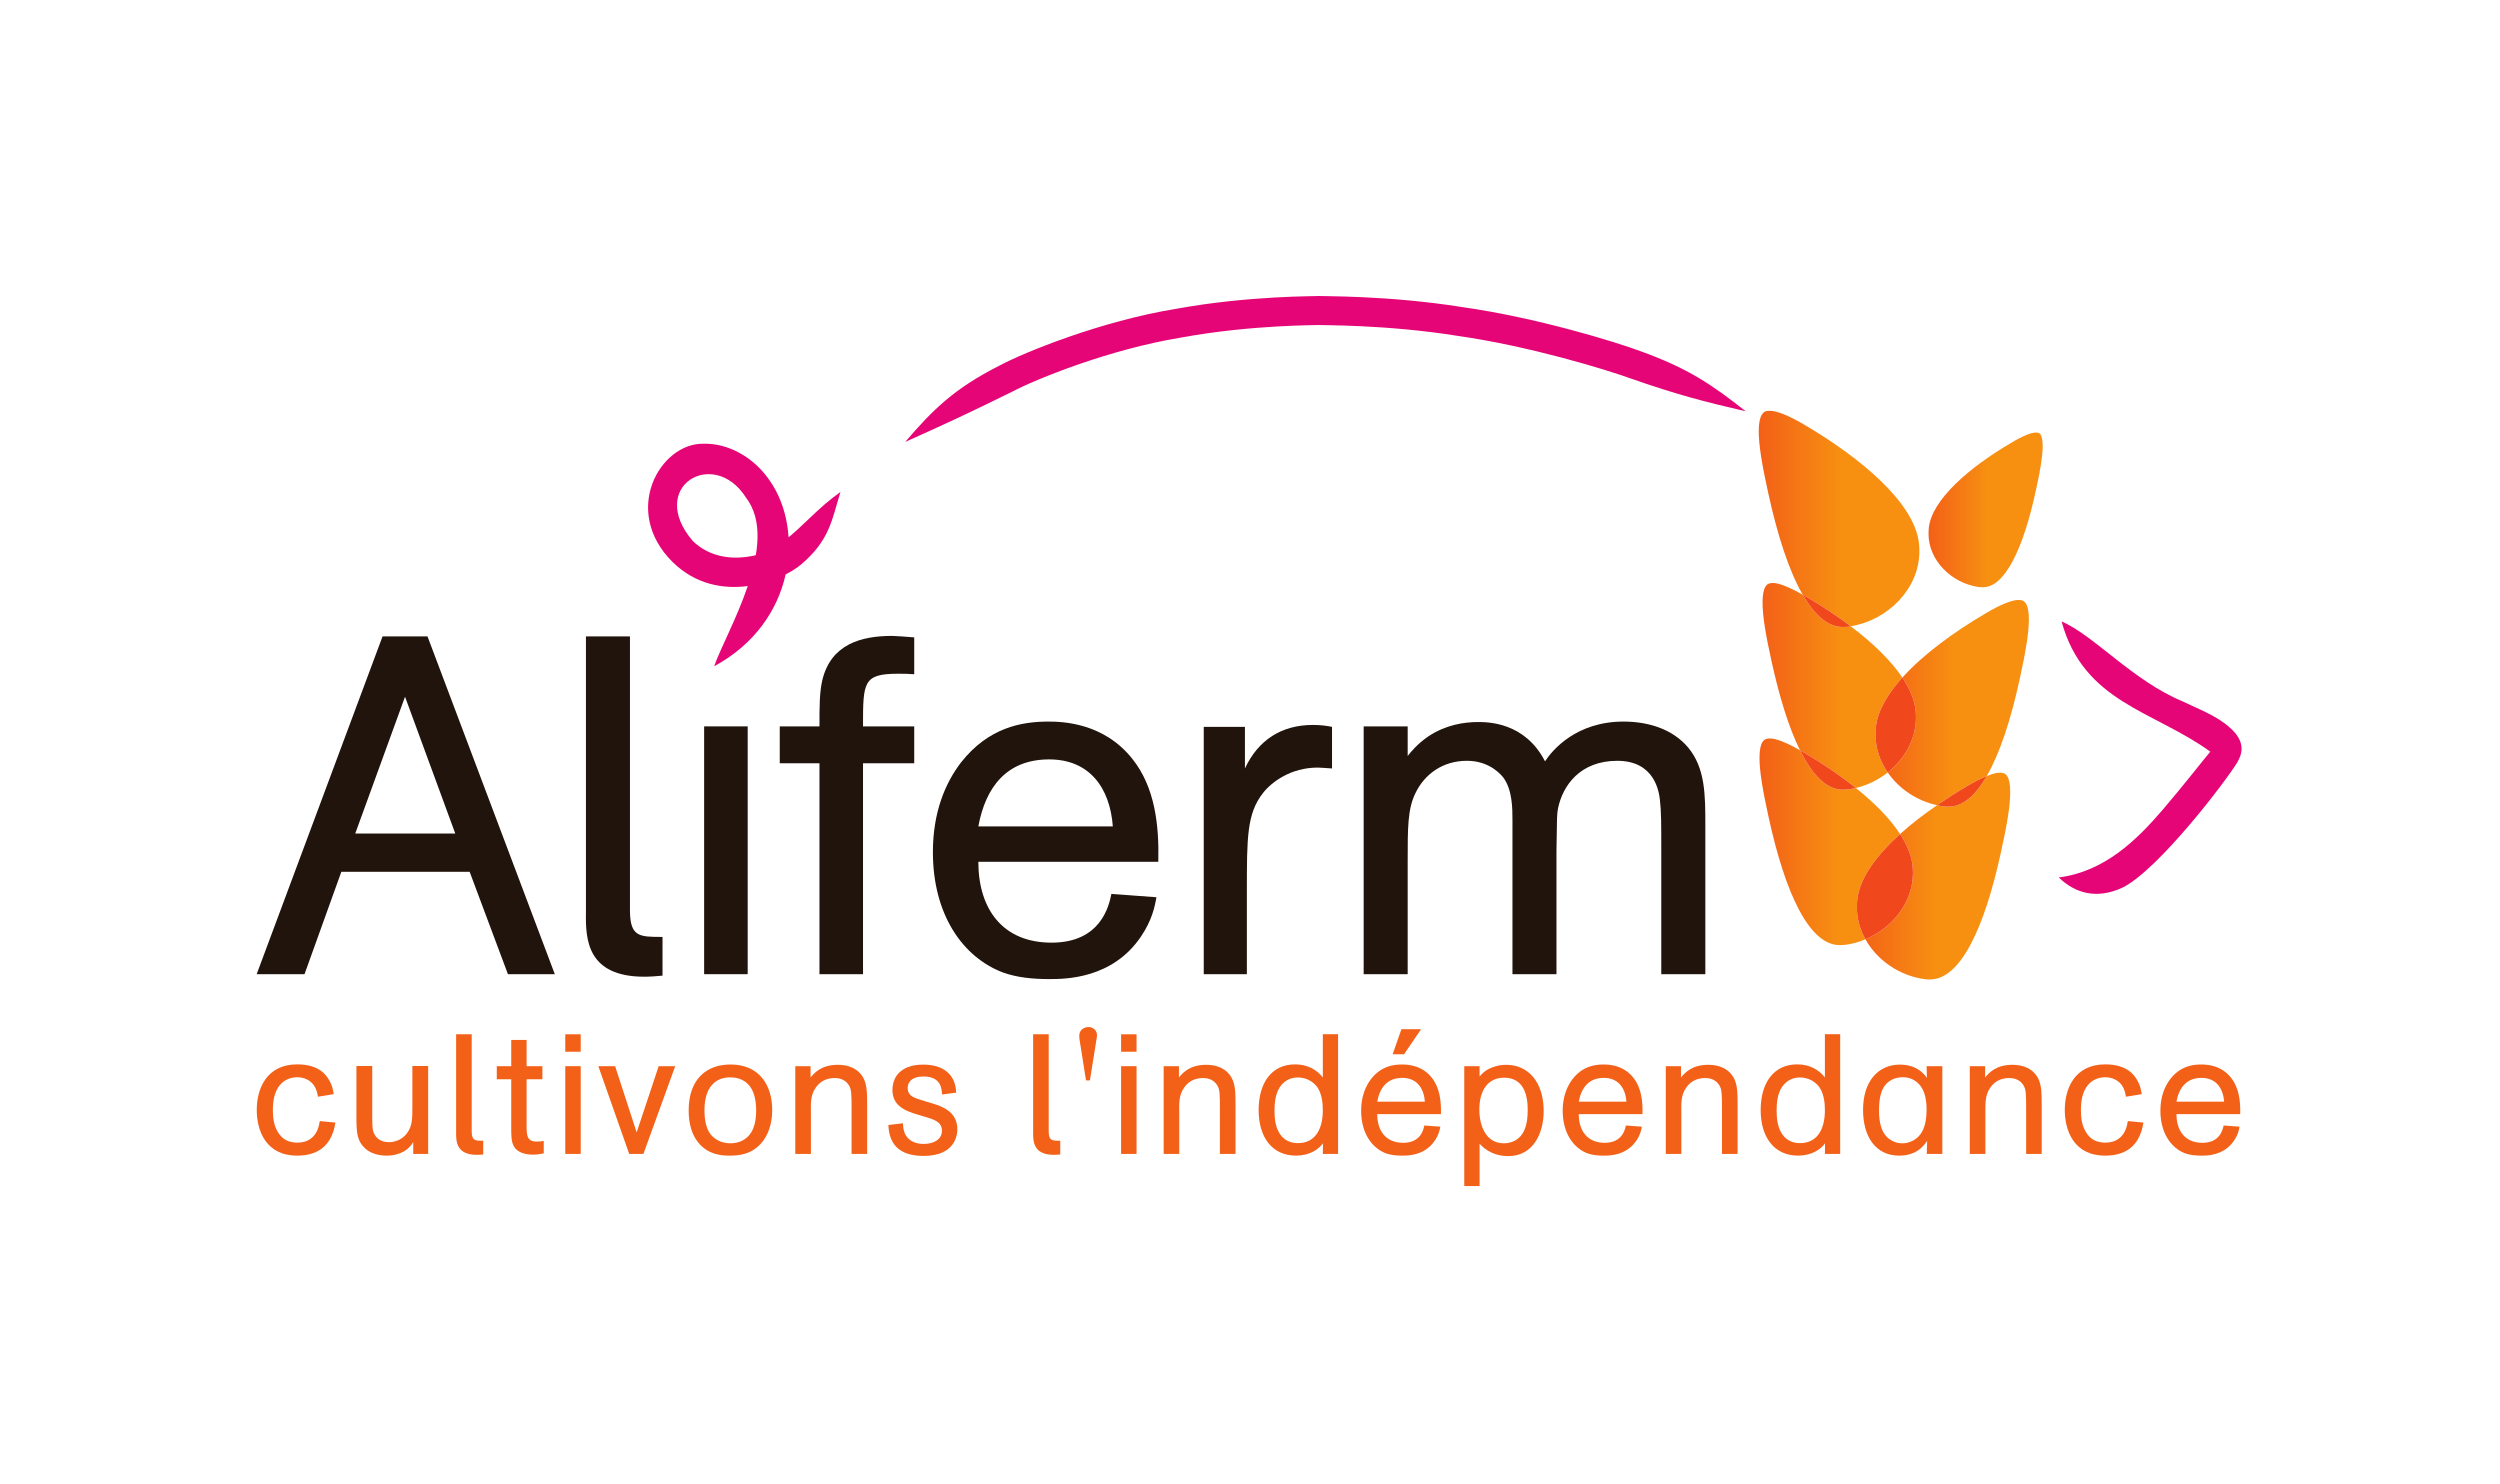 <?xml version="1.0" encoding="UTF-8" standalone="no"?>
<svg
   xmlns:dc="http://purl.org/dc/elements/1.1/"
   xmlns:cc="http://creativecommons.org/ns#"
   xmlns:rdf="http://www.w3.org/1999/02/22-rdf-syntax-ns#"
   xmlns:svg="http://www.w3.org/2000/svg"
   xmlns="http://www.w3.org/2000/svg"
   viewBox="0 0 793.707 471.057"
   height="471.057"
   width="793.707"
   xml:space="preserve"
   id="svg2"
   version="1.1"><defs
     id="defs6"><clipPath
       id="clipPath18"
       clipPathUnits="userSpaceOnUse"><path
         id="path16"
         d="M 0,353.293 H 595.28 V 0 H 0 Z" /></clipPath><linearGradient
       id="linearGradient164"
       spreadMethod="pad"
       gradientTransform="matrix(36.524,0,0,-36.524,446.698,186.051)"
       gradientUnits="userSpaceOnUse"
       y2="0"
       x2="1"
       y1="0"
       x1="0"><stop
         id="stop158"
         offset="0"
         style="stop-opacity:1;stop-color:#f36018" /><stop
         id="stop160"
         offset="0.519"
         style="stop-opacity:1;stop-color:#f79011" /><stop
         id="stop162"
         offset="1"
         style="stop-opacity:1;stop-color:#f79011" /></linearGradient><linearGradient
       id="linearGradient186"
       spreadMethod="pad"
       gradientTransform="matrix(38.256,0,0,-38.256,418.883,229.883)"
       gradientUnits="userSpaceOnUse"
       y2="0"
       x2="1"
       y1="0"
       x1="0"><stop
         id="stop180"
         offset="0"
         style="stop-opacity:1;stop-color:#f36018" /><stop
         id="stop182"
         offset="0.519"
         style="stop-opacity:1;stop-color:#f79011" /><stop
         id="stop184"
         offset="1"
         style="stop-opacity:1;stop-color:#f79011" /></linearGradient><linearGradient
       id="linearGradient208"
       spreadMethod="pad"
       gradientTransform="matrix(36.534,0,0,-36.534,419.06,152.889)"
       gradientUnits="userSpaceOnUse"
       y2="0"
       x2="1"
       y1="0"
       x1="0"><stop
         id="stop202"
         offset="0"
         style="stop-opacity:1;stop-color:#f36018" /><stop
         id="stop204"
         offset="0.519"
         style="stop-opacity:1;stop-color:#f79011" /><stop
         id="stop206"
         offset="1"
         style="stop-opacity:1;stop-color:#f79011" /></linearGradient><linearGradient
       id="linearGradient230"
       spreadMethod="pad"
       gradientTransform="matrix(27.195,0,0,-27.195,459.318,231.939)"
       gradientUnits="userSpaceOnUse"
       y2="0"
       x2="1"
       y1="0"
       x1="0"><stop
         id="stop224"
         offset="0"
         style="stop-opacity:1;stop-color:#f36018" /><stop
         id="stop226"
         offset="0.519"
         style="stop-opacity:1;stop-color:#f79011" /><stop
         id="stop228"
         offset="1"
         style="stop-opacity:1;stop-color:#f79011" /></linearGradient><linearGradient
       id="linearGradient252"
       spreadMethod="pad"
       gradientTransform="matrix(36.507,0,0,-36.507,442.266,144.727)"
       gradientUnits="userSpaceOnUse"
       y2="0"
       x2="1"
       y1="0"
       x1="0"><stop
         id="stop246"
         offset="0"
         style="stop-opacity:1;stop-color:#f36018" /><stop
         id="stop248"
         offset="0.519"
         style="stop-opacity:1;stop-color:#f79011" /><stop
         id="stop250"
         offset="1"
         style="stop-opacity:1;stop-color:#f79011" /></linearGradient><clipPath
       id="clipPath262"
       clipPathUnits="userSpaceOnUse"><path
         id="path260"
         d="M 0,353.293 H 595.28 V 0 H 0 Z" /></clipPath><linearGradient
       id="linearGradient290"
       spreadMethod="pad"
       gradientTransform="matrix(36.537,0,0,-36.537,419.794,190.118)"
       gradientUnits="userSpaceOnUse"
       y2="0"
       x2="1"
       y1="0"
       x1="0"><stop
         id="stop284"
         offset="0"
         style="stop-opacity:1;stop-color:#f36018" /><stop
         id="stop286"
         offset="0.519"
         style="stop-opacity:1;stop-color:#f79011" /><stop
         id="stop288"
         offset="1"
         style="stop-opacity:1;stop-color:#f79011" /></linearGradient><clipPath
       id="clipPath300"
       clipPathUnits="userSpaceOnUse"><path
         id="path298"
         d="M 0,353.293 H 595.28 V 0 H 0 Z" /></clipPath></defs><g
     transform="matrix(1.333,0,0,-1.333,0,471.057)"
     id="g10"><g
       id="g12"><g
         clip-path="url(#clipPath18)"
         id="g14"><g
           transform="translate(79.887,86.015)"
           id="g20"><path
             id="path22"
             style="fill:#f36018;fill-opacity:1;fill-rule:nonzero;stroke:none"
             d="m 0,0 c -0.727,-4.648 -3.307,-7.874 -9.119,-7.874 -7.429,0 -9.616,5.916 -9.616,10.898 0,4.953 2.261,10.839 9.646,10.839 5.33,0 6.954,-2.698 7.503,-3.617 C -0.689,8.8 -0.563,7.755 -0.408,6.769 L -4.159,6.16 c -0.126,0.735 -0.282,1.654 -0.89,2.596 -0.897,1.371 -2.424,2.039 -4.07,2.039 -0.652,0 -5.783,0 -5.783,-7.703 0,-1.847 0.208,-3.715 1.171,-5.317 1.098,-1.861 2.669,-2.55 4.686,-2.55 3.277,0 4.923,2.15 5.323,5.13 z" /></g><g
           transform="translate(101.974,99.486)"
           id="g24"><path
             id="path26"
             style="fill:#f36018;fill-opacity:1;fill-rule:nonzero;stroke:none"
             d="m 0,0 v -20.937 h -3.552 v 2.818 c -0.934,-1.669 -2.995,-3.226 -6.346,-3.226 -2.298,0 -3.989,0.72 -5.049,1.661 -1.89,1.727 -2.135,3.485 -2.135,7.414 V 0 h 3.767 v -12.552 c 0.029,-2.105 0.029,-3.024 0.718,-4.018 0.401,-0.653 1.409,-1.572 3.233,-1.572 1.727,0 3.351,0.793 4.315,2.135 1.29,1.683 1.29,3.544 1.29,6.124 l 0,9.883 z" /></g><g
           transform="translate(108.639,107.041)"
           id="g28"><path
             id="path30"
             style="fill:#f36018;fill-opacity:1;fill-rule:nonzero;stroke:none"
             d="m 0,0 h 3.707 v -23.205 c 0.044,-2.15 0.815,-2.15 2.743,-2.15 v -3.27 c -0.474,-0.037 -1.009,-0.082 -1.527,-0.082 -4.805,0 -4.968,3.114 -4.923,5.412 z" /></g><g
           transform="translate(125.424,99.449)"
           id="g32"><path
             id="path34"
             style="fill:#f36018;fill-opacity:1;fill-rule:nonzero;stroke:none"
             d="M 0,0 H 3.759 V -3.113 H 0 V -14.22 c 0,-2.313 0.081,-3.737 2.424,-3.737 0.653,0 0.972,0.037 1.653,0.148 v -2.964 c -0.919,-0.178 -1.69,-0.297 -2.579,-0.297 -2.061,0 -3.723,0.652 -4.441,1.824 -0.764,1.164 -0.72,2.98 -0.72,4.76 v 11.373 h -3.44 V 0 h 3.44 v 6.242 l 3.663,0 z" /></g><path
           id="path36"
           style="fill:#f36018;fill-opacity:1;fill-rule:nonzero;stroke:none"
           d="m 138.309,78.548 h -3.677 v 20.9 h 3.677 z m 0,24.341 h -3.677 v 4.151 h 3.677 z" /><g
           transform="translate(160.818,99.449)"
           id="g38"><path
             id="path40"
             style="fill:#f36018;fill-opacity:1;fill-rule:nonzero;stroke:none"
             d="m 0,0 -7.577,-20.9 h -3.381 L -18.312,0 h 3.996 L -9.186,-15.777 -3.937,0 Z" /></g><g
           transform="translate(178.723,94.482)"
           id="g42"><path
             id="path44"
             style="fill:#f36018;fill-opacity:1;fill-rule:nonzero;stroke:none"
             d="m 0,0 c -1.579,2.224 -3.922,2.298 -4.812,2.298 -0.926,0 -3.262,-0.074 -4.841,-2.462 -1.09,-1.646 -1.29,-3.914 -1.29,-5.412 0,-1.646 0.245,-3.996 1.327,-5.516 0.726,-1.008 2.305,-2.312 4.848,-2.312 1.009,0 1.973,0.207 2.774,0.607 2.758,1.379 3.366,4.397 3.366,7.192 C 1.372,-3.5 1.001,-1.409 0,0 m 2.698,-13.242 c -2.386,-2.824 -5.375,-3.099 -7.703,-3.099 -1.497,0 -4.974,0.074 -7.429,3.144 -1.497,1.808 -2.268,4.522 -2.268,7.592 0,7.54 4.285,10.972 9.979,10.972 6.94,0 9.92,-5.078 9.92,-10.809 0,-3.603 -1.127,-6.183 -2.499,-7.8" /></g><g
           transform="translate(193.054,99.449)"
           id="g46"><path
             id="path48"
             style="fill:#f36018;fill-opacity:1;fill-rule:nonzero;stroke:none"
             d="m 0,0 v -2.691 c 0.845,1.038 2.543,3.017 6.495,3.017 2.105,0 4.107,-0.607 5.456,-2.194 1.528,-1.839 1.528,-4.137 1.528,-7.703 V -20.9 H 9.764 v 10.158 c 0,4.174 0,5.167 -0.645,6.205 -0.726,1.193 -1.987,1.713 -3.351,1.713 -1.334,0 -3.269,-0.364 -4.597,-2.373 C 0,-6.932 0.037,-8.748 0.082,-11.373 V -20.9 H -3.64 V 0 Z" /></g><g
           transform="translate(218.728,87.869)"
           id="g50"><path
             id="path52"
             style="fill:#f36018;fill-opacity:1;fill-rule:nonzero;stroke:none"
             d="m 0,0 c -3.47,0.979 -6.176,2.313 -6.176,5.945 0,1.098 0.281,2.328 0.964,3.329 1.86,2.677 5.449,2.677 6.42,2.677 4.723,0 7.666,-2.357 7.792,-6.673 L 5.649,4.834 C 5.567,6.168 5.412,9.119 1.253,9.119 c -2.906,0 -3.796,-1.409 -3.796,-2.736 0,-1.371 0.815,-1.949 1.734,-2.35 0.535,-0.237 0.564,-0.237 2.781,-0.92 l 1.26,-0.371 c 2.261,-0.689 6.05,-1.904 6.05,-6.197 0,-0.623 0,-6.339 -8.029,-6.339 -5.086,0 -8.2,2.128 -8.393,7.362 l 3.462,0.414 c 0.045,-0.733 0.082,-1.852 0.69,-2.861 0.897,-1.498 2.535,-2.06 4.27,-2.06 2.395,0 4.33,1.082 4.33,3.127 0,2.107 -1.742,2.685 -4.433,3.449 z" /></g><g
           transform="translate(246.064,107.041)"
           id="g54"><path
             id="path56"
             style="fill:#f36018;fill-opacity:1;fill-rule:nonzero;stroke:none"
             d="m 0,0 h 3.707 v -23.205 c 0.044,-2.15 0.815,-2.15 2.751,-2.15 v -3.27 c -0.482,-0.037 -1.001,-0.082 -1.535,-0.082 -4.804,0 -4.967,3.114 -4.923,5.412 z" /></g><g
           transform="translate(259.586,96.053)"
           id="g58"><path
             id="path60"
             style="fill:#f36018;fill-opacity:1;fill-rule:nonzero;stroke:none"
             d="m 0,0 h -0.926 l -1.573,9.913 c -0.037,0.34 -0.037,0.511 -0.037,0.703 0,1.424 1.127,2.092 2.21,2.092 0.771,0 1.497,-0.4 1.824,-1.083 0.208,-0.43 0.208,-0.853 0.163,-1.245 z" /></g><path
           id="path62"
           style="fill:#f36018;fill-opacity:1;fill-rule:nonzero;stroke:none"
           d="m 270.692,78.548 h -3.677 v 20.9 h 3.677 z m 0,24.341 h -3.677 v 4.151 h 3.677 z" /><g
           transform="translate(280.791,99.449)"
           id="g64"><path
             id="path66"
             style="fill:#f36018;fill-opacity:1;fill-rule:nonzero;stroke:none"
             d="m 0,0 v -2.691 c 0.837,1.038 2.521,3.017 6.48,3.017 2.105,0 4.122,-0.607 5.456,-2.194 1.543,-1.839 1.543,-4.137 1.543,-7.703 V -20.9 H 9.756 v 10.158 c 0,4.174 0,5.167 -0.644,6.205 -0.735,1.193 -1.98,1.713 -3.344,1.713 -1.335,0 -3.277,-0.364 -4.597,-2.373 C 0,-6.932 0.03,-8.748 0.074,-11.373 V -20.9 H -3.64 V 0 Z" /></g><g
           transform="translate(313.856,94.289)"
           id="g68"><path
             id="path70"
             style="fill:#f36018;fill-opacity:1;fill-rule:nonzero;stroke:none"
             d="m 0,0 c -1.016,1.482 -2.728,2.469 -4.737,2.469 -2.417,0 -3.715,-1.387 -4.352,-2.395 -1.009,-1.579 -1.217,-3.707 -1.217,-5.515 0,-1.883 0.239,-3.73 1.053,-5.146 1.409,-2.506 3.707,-2.58 4.561,-2.58 3.758,0 5.893,2.877 5.893,7.829 C 1.201,-3.811 1.038,-1.66 0,0 M 4.834,12.781 V -15.74 H 1.201 l 0.037,2.529 c -1.045,-1.446 -3.195,-2.936 -6.413,-2.936 -5.783,0 -8.911,4.477 -8.911,10.854 0,6.339 2.98,10.883 8.704,10.883 3.031,0 5.248,-1.379 6.583,-3.121 v 10.312 z" /></g><g
           transform="translate(334.4,102.281)"
           id="g72"><path
             id="path74"
             style="fill:#f36018;fill-opacity:1;fill-rule:nonzero;stroke:none"
             d="m 0,0 h -2.713 l 2.098,5.976 H 4.07 Z m 4.96,-11.284 c -0.237,3.292 -1.972,5.665 -5.367,5.665 -3.596,0 -5.368,-2.344 -5.976,-5.665 z m 3.678,-5.96 c -0.126,-0.772 -0.371,-1.943 -1.305,-3.307 -2.417,-3.589 -6.406,-3.589 -7.74,-3.589 -1.379,0 -2.706,0.119 -3.915,0.549 -3.396,1.305 -5.894,4.894 -5.894,10.157 0,3.373 1.06,5.834 2.387,7.57 2.291,2.914 5.05,3.432 7.333,3.432 1.171,0 4.685,-0.074 7.102,-3.143 1.906,-2.388 2.269,-5.568 2.18,-8.675 H -6.383 c 0,-3.988 2.061,-6.835 6.184,-6.835 4.151,0 4.833,3.114 5.033,4.122 z" /></g><g
           transform="translate(358.17,81.078)"
           id="g76"><path
             id="path78"
             style="fill:#f36018;fill-opacity:1;fill-rule:nonzero;stroke:none"
             d="m 0,0 c 0.89,0 1.787,0.207 2.588,0.607 2.105,1.127 3.099,3.433 3.099,7.266 0,0.89 -0.031,1.75 -0.193,2.625 -0.519,3.15 -2.254,5.13 -5.412,5.13 -3.781,0 -5.917,-2.876 -5.917,-7.599 C -5.835,4.44 -4.426,0 0,0 M -5.775,18.371 V 15.91 c 0.489,0.563 1.259,1.497 2.951,2.135 0.696,0.281 1.823,0.652 3.35,0.652 5.369,0 8.964,-4.196 8.964,-11.024 0,-5.167 -2.418,-10.721 -8.429,-10.721 -4.124,0 -6.176,2.254 -6.836,2.958 v -10.098 h -3.648 v 28.559 z" /></g><g
           transform="translate(387.366,90.997)"
           id="g80"><path
             id="path82"
             style="fill:#f36018;fill-opacity:1;fill-rule:nonzero;stroke:none"
             d="M 0,0 C -0.237,3.292 -1.979,5.665 -5.368,5.665 -8.964,5.665 -10.729,3.321 -11.351,0 Z M 3.67,-5.96 C 3.551,-6.731 3.313,-7.903 2.38,-9.267 c -2.425,-3.588 -6.421,-3.588 -7.748,-3.588 -1.371,0 -2.706,0.118 -3.922,0.548 -3.388,1.305 -5.887,4.894 -5.887,10.158 0,3.373 1.053,5.834 2.38,7.569 2.306,2.914 5.057,3.433 7.348,3.433 1.164,0 4.671,-0.075 7.102,-3.144 1.898,-2.388 2.261,-5.567 2.18,-8.675 h -15.184 c 0,-3.988 2.061,-6.835 6.183,-6.835 4.152,0 4.834,3.114 5.042,4.122 z" /></g><g
           transform="translate(400.363,99.449)"
           id="g84"><path
             id="path86"
             style="fill:#f36018;fill-opacity:1;fill-rule:nonzero;stroke:none"
             d="m 0,0 v -2.691 c 0.859,1.038 2.55,3.017 6.494,3.017 2.106,0 4.122,-0.607 5.457,-2.194 1.534,-1.839 1.534,-4.137 1.534,-7.703 V -20.9 H 9.764 v 10.158 c 0,4.174 0,5.167 -0.645,6.205 -0.726,1.193 -1.965,1.713 -3.337,1.713 -1.335,0 -3.276,-0.364 -4.596,-2.373 C 0,-6.932 0.044,-8.748 0.088,-11.373 V -20.9 H -3.619 V 0 Z" /></g><g
           transform="translate(433.429,94.289)"
           id="g88"><path
             id="path90"
             style="fill:#f36018;fill-opacity:1;fill-rule:nonzero;stroke:none"
             d="m 0,0 c -1.008,1.482 -2.714,2.469 -4.715,2.469 -2.417,0 -3.722,-1.387 -4.374,-2.395 -1.001,-1.579 -1.201,-3.707 -1.201,-5.515 0,-1.883 0.252,-3.73 1.053,-5.146 1.416,-2.506 3.699,-2.58 4.551,-2.58 3.767,0 5.895,2.877 5.895,7.829 C 1.209,-3.811 1.046,-1.66 0,0 M 4.849,12.781 V -15.74 h -3.64 l 0.044,2.529 c -1.045,-1.446 -3.195,-2.936 -6.42,-2.936 -5.769,0 -8.92,4.477 -8.92,10.854 0,6.339 2.981,10.883 8.72,10.883 3.032,0 5.249,-1.379 6.576,-3.121 v 10.312 z" /></g><g
           transform="translate(450.829,96.336)"
           id="g92"><path
             id="path94"
             style="fill:#f36018;fill-opacity:1;fill-rule:nonzero;stroke:none"
             d="m 0,0 c -2.78,-1.246 -3.299,-4.271 -3.299,-7.43 0,-2.328 0.282,-5.99 3.425,-7.377 0.557,-0.244 1.238,-0.451 2.091,-0.451 0.623,0 1.186,0.088 1.735,0.289 2.877,0.956 4.078,3.67 4.078,7.703 0,2.342 -0.393,4.619 -1.853,6.154 C 4.649,0.475 2.899,0.475 2.351,0.475 1.78,0.475 0.883,0.422 0,0 m 8.163,-14.695 c -0.771,-1.097 -2.461,-3.499 -6.665,-3.499 -5.686,0 -8.601,4.626 -8.601,10.898 0,6.984 3.752,10.78 8.756,10.78 2.099,0 4.153,-0.608 5.695,-2.239 0.289,-0.26 0.518,-0.593 0.77,-0.919 L 8.03,3.113 h 3.751 v -20.9 H 8.074 Z" /></g><g
           transform="translate(472.805,99.449)"
           id="g96"><path
             id="path98"
             style="fill:#f36018;fill-opacity:1;fill-rule:nonzero;stroke:none"
             d="m 0,0 v -2.691 c 0.838,1.038 2.543,3.017 6.487,3.017 2.106,0 4.129,-0.607 5.456,-2.194 1.528,-1.839 1.528,-4.137 1.528,-7.703 V -20.9 H 9.764 v 10.158 c 0,4.174 0,5.167 -0.653,6.205 C 8.385,-3.344 7.14,-2.824 5.76,-2.824 4.426,-2.824 2.483,-3.188 1.164,-5.197 0,-6.932 0.044,-8.748 0.059,-11.373 V -20.9 H -3.655 V 0 Z" /></g><g
           transform="translate(510.497,86.015)"
           id="g100"><path
             id="path102"
             style="fill:#f36018;fill-opacity:1;fill-rule:nonzero;stroke:none"
             d="m 0,0 c -0.72,-4.648 -3.3,-7.874 -9.119,-7.874 -7.421,0 -9.602,5.916 -9.602,10.898 0,4.953 2.254,10.839 9.646,10.839 5.316,0 6.947,-2.698 7.511,-3.617 0.875,-1.446 0.993,-2.491 1.17,-3.477 L -4.159,6.16 c -0.119,0.735 -0.282,1.654 -0.875,2.596 -0.904,1.371 -2.432,2.039 -4.085,2.039 -0.646,0 -5.769,0 -5.769,-7.703 0,-1.847 0.194,-3.715 1.18,-5.317 1.074,-1.861 2.646,-2.55 4.663,-2.55 3.276,0 4.931,2.15 5.338,5.13 z" /></g><g
           transform="translate(529.729,90.997)"
           id="g104"><path
             id="path106"
             style="fill:#f36018;fill-opacity:1;fill-rule:nonzero;stroke:none"
             d="M 0,0 C -0.26,3.292 -1.994,5.665 -5.383,5.665 -8.971,5.665 -10.75,3.321 -11.357,0 Z M 3.655,-5.96 C 3.544,-6.731 3.3,-7.903 2.365,-9.267 c -2.431,-3.588 -6.405,-3.588 -7.748,-3.588 -1.371,0 -2.705,0.118 -3.922,0.548 -3.381,1.305 -5.879,4.894 -5.879,10.158 0,3.373 1.045,5.834 2.38,7.569 2.298,2.914 5.034,3.433 7.34,3.433 1.171,0 4.686,-0.075 7.095,-3.144 1.913,-2.388 2.276,-5.567 2.195,-8.675 h -15.183 c 0,-3.988 2.052,-6.835 6.175,-6.835 4.166,0 4.848,3.114 5.056,4.122 z" /></g><g
           transform="translate(108.431,154.861)"
           id="g108"><path
             id="path110"
             style="fill:#21140c;fill-opacity:1;fill-rule:nonzero;stroke:none"
             d="M 0,0 -11.966,32.581 -23.821,0 Z m 3.426,-9.119 h -30.561 l -8.77,-24.385 h -11.396 l 29.982,80.449 H -6.613 L 23.71,-33.504 H 12.545 Z" /></g><g
           transform="translate(139.555,201.806)"
           id="g112"><path
             id="path114"
             style="fill:#21140c;fill-opacity:1;fill-rule:nonzero;stroke:none"
             d="m 0,0 h 10.483 v -65.532 c 0.104,-6.042 2.276,-6.042 7.755,-6.042 v -9.224 c -1.379,-0.126 -2.846,-0.252 -4.33,-0.252 -13.575,0 -14.027,8.808 -13.908,15.288 z" /></g><path
           id="path116"
           style="fill:#21140c;fill-opacity:1;fill-rule:nonzero;stroke:none"
           d="m 178.078,121.357 h -10.373 v 59.022 h 10.373 z" /><g
           transform="translate(217.742,171.594)"
           id="g118"><path
             id="path120"
             style="fill:#21140c;fill-opacity:1;fill-rule:nonzero;stroke:none"
             d="M 0,0 H -12.196 V -50.237 H -22.568 V 0 h -9.46 v 8.785 h 9.46 c 0,4.786 0,8.089 0.689,11.058 2.054,8.445 9.112,10.491 16.63,10.491 0.808,0 3.767,-0.233 5.249,-0.356 L 0,21.2 c -1.602,0.122 -2.283,0.122 -3.877,0.122 -8.319,0 -8.319,-2.064 -8.319,-12.537 L 0,8.785 Z" /></g><g
           transform="translate(265.043,156.558)"
           id="g122"><path
             id="path124"
             style="fill:#21140c;fill-opacity:1;fill-rule:nonzero;stroke:none"
             d="M 0,0 C -0.682,9.23 -5.59,15.955 -15.154,15.955 -25.296,15.955 -30.315,9.335 -32.028,0 Z m 10.38,-16.874 c -0.349,-2.149 -1.038,-5.464 -3.655,-9.334 -6.829,-10.157 -18.12,-10.157 -21.879,-10.157 -3.877,0 -7.636,0.348 -11.054,1.587 -9.579,3.647 -16.645,13.804 -16.645,28.639 0,9.55 2.958,16.496 6.718,21.397 6.494,8.215 14.257,9.705 20.759,9.705 3.292,0 13.211,-0.24 20.047,-8.911 5.36,-6.717 6.376,-15.71 6.161,-24.482 h -42.86 c 0,-11.299 5.82,-19.26 17.438,-19.26 11.743,0 13.678,8.762 14.249,11.61 z" /></g><g
           transform="translate(296.508,180.261)"
           id="g126"><path
             id="path128"
             style="fill:#21140c;fill-opacity:1;fill-rule:nonzero;stroke:none"
             d="M 0,0 V -9.905 C 3.188,-3.069 8.778,0.459 16.178,0.459 18.12,0.459 19.603,0.237 20.744,0 v -9.905 c -1.482,0.103 -2.958,0.208 -3.418,0.208 -6.375,0 -10.942,-3.411 -12.996,-6.021 C 0.46,-20.611 0.46,-26.32 0.46,-39.094 v -19.81 H -9.809 V 0 Z" /></g><g
           transform="translate(335.268,180.38)"
           id="g130"><path
             id="path132"
             style="fill:#21140c;fill-opacity:1;fill-rule:nonzero;stroke:none"
             d="m 0,0 v -7.058 c 0.786,1.008 2.27,2.847 4.894,4.657 4.115,2.742 8.437,3.431 11.855,3.431 2.29,0 11.173,0 15.962,-9.363 1.705,2.639 7.406,9.475 18.698,9.475 5.813,0 11.625,-1.72 15.376,-6.161 4.108,-4.901 4.108,-11.395 4.108,-18.46 V -59.022 H 60.402 v 28.699 c 0,7.407 0,10.01 -0.334,12.893 -0.229,1.92 -1.259,9.23 -10.142,9.23 -8.793,0 -13.004,-5.813 -14.131,-11.403 -0.244,-1.371 -0.244,-1.712 -0.356,-10.142 V -59.022 H 24.956 v 36.676 c 0,2.743 0,7.192 -2.165,10.143 C 22.346,-11.632 19.596,-8.2 14.132,-8.2 8.319,-8.2 3.997,-11.402 1.824,-15.954 0,-19.714 0,-24.043 0,-32.251 V -59.022 H -10.482 V 0 Z" /></g><g
           transform="translate(215.592,248.125)"
           id="g134"><path
             id="path136"
             style="fill:#e60576;fill-opacity:1;fill-rule:nonzero;stroke:none"
             d="m 0,0 c 9.297,4.174 15.184,6.876 25.52,11.988 5.515,2.918 23.027,10.061 40.161,12.864 17.029,3.125 32.903,2.928 32.866,2.995 -0.008,-0.089 15.836,0.174 33.021,-2.584 17.231,-2.454 35.395,-8.04 41.326,-10.183 10.987,-3.841 17.393,-5.486 27.283,-7.781 -7.91,6.258 -13.716,10.235 -25.007,14.298 -6.087,2.272 -24.815,8.026 -42.571,10.531 -17.704,2.829 -34.075,2.54 -34.06,2.629 C 98.562,34.668 82.162,34.935 64.442,31.688 46.634,28.796 28.263,21.297 22.479,18.194 11.655,12.719 6.54,7.64 0,0" /></g><g
           transform="translate(491.006,205.383)"
           id="g138"><path
             id="path140"
             style="fill:#e60576;fill-opacity:1;fill-rule:nonzero;stroke:none"
             d="m 0,0 c 5.278,-19.325 21.871,-21.223 35.424,-31.024 -2.151,-2.565 -6.242,-7.873 -11.328,-13.827 -6.051,-7.043 -13.746,-14.746 -24.764,-16.132 3.737,-3.633 8.875,-5.375 15.244,-2.395 8.511,4.27 24.584,25.326 27.313,29.863 0.8,1.468 2.431,4.537 -1.839,8.244 -3.144,2.821 -7.444,4.378 -11.173,6.202 C 16.971,-14.146 7.873,-3.437 0,0" /></g><g
           transform="translate(170.093,194.696)"
           id="g142"><path
             id="path144"
             style="fill:#e60576;fill-opacity:1;fill-rule:nonzero;stroke:none"
             d="m 0,0 c 19.454,10.521 21.396,32.525 13.278,44.154 -3.781,5.631 -9.979,9.008 -15.761,8.845 -10.425,0.241 -19.7,-16.077 -7.363,-28.225 10.995,-10.71 26.268,-4.249 30.538,-0.542 6.969,5.876 7.399,10.999 9.394,17.283 C 24.407,37.474 21.597,33.708 16.474,29.689 14.331,27.039 2.38,22.546 -5.108,29.856 -16.096,42.73 -0.134,52.291 7.569,40.188 15.947,29.271 2.898,8.355 0,0" /></g></g></g><g
       id="g146"><g
         id="g148"><g
           id="g154"><g
             id="g156"><path
               id="path166"
               style="fill:url(#linearGradient164);stroke:none"
               d="m 472.842,207.247 c -7.489,-4.392 -14.783,-9.727 -19.751,-15.246 v 0 c 1.779,-2.662 2.928,-5.323 3.158,-7.884 v 0 c 0.044,-0.53 0.074,-1.072 0.074,-1.591 v 0 c 0.015,-5.216 -2.698,-9.93 -6.716,-13.126 v 0 c 2.683,-3.901 6.983,-6.784 11.758,-7.793 v 0 c 2.283,1.565 4.649,3.077 7.058,4.501 v 0 c 1.839,1.105 3.425,1.905 4.759,2.424 v 0 c 3.144,5.457 5.805,13.597 7.918,23.402 v 0 c 1.357,6.128 2.121,10.799 2.121,13.912 v 0 c 0.015,1.866 -0.282,3.137 -0.697,3.789 v 0 c -0.43,0.604 -0.749,0.826 -1.721,0.861 v 0 c -0.015,0 -0.03,0 -0.046,0 v 0 c -1.499,0 -4.232,-1.028 -7.915,-3.249" /></g></g></g></g><g
       id="g168"><g
         id="g170"><g
           id="g176"><g
             id="g178"><path
               id="path188"
               style="fill:url(#linearGradient186);stroke:none"
               d="m 421.471,255.542 c -1.032,-0.022 -1.401,-0.252 -1.847,-0.916 v 0 c -0.444,-0.685 -0.749,-2.02 -0.741,-3.973 v 0 c -0.008,-3.259 0.801,-8.126 2.224,-14.532 v 0 c 2.21,-10.189 4.967,-18.683 8.244,-24.38 v 0 c 0.282,-0.153 0.534,-0.286 0.823,-0.464 v 0 c 3.67,-2.142 7.288,-4.548 10.609,-7.054 v 0 c 8.808,1.413 16.393,8.945 16.356,17.875 v 0 c 0,0.541 -0.015,1.116 -0.075,1.668 v 0 c -0.889,9.706 -13.819,20.515 -27.246,28.41 v 0 c -3.841,2.284 -6.702,3.366 -8.273,3.366 v 0 z" /></g></g></g></g><g
       id="g190"><g
         id="g192"><g
           id="g198"><g
             id="g200"><path
               id="path210"
               style="fill:url(#linearGradient208);stroke:none"
               d="m 421.492,177.503 c -0.979,-0.045 -1.305,-0.252 -1.734,-0.86 v 0 c -0.417,-0.637 -0.697,-1.913 -0.697,-3.781 v 0 c 0,-3.121 0.771,-7.784 2.127,-13.893 v 0 c 3.982,-18.365 9.809,-31.044 17.297,-30.688 v 0 c 0.342,0 0.712,0.045 1.105,0.075 v 0 c 1.639,0.23 3.203,0.675 4.708,1.305 v 0 c -1.305,2.305 -2.032,4.915 -2.032,7.659 v 0 c 0,0.533 0.016,1.074 0.075,1.594 v 0 c 0.452,5.167 4.5,10.668 10.201,15.821 v 0 c -2.425,3.722 -6.138,7.451 -10.529,10.965 v 0 c -0.577,-0.134 -1.14,-0.238 -1.72,-0.326 v 0 c -0.385,-0.044 -0.77,-0.075 -1.111,-0.075 v 0 c -3.959,-0.192 -7.458,3.321 -10.468,9.387 v 0 c -3.292,1.898 -5.769,2.817 -7.148,2.817 v 0 z" /></g></g></g></g><g
       id="g212"><g
         id="g214"><g
           id="g220"><g
             id="g222"><path
               id="path232"
               style="fill:url(#linearGradient230);stroke:none"
               d="m 479.069,247.947 c -9.794,-5.709 -19.128,-13.612 -19.699,-20.47 v 0 c -0.037,-0.363 -0.051,-0.763 -0.051,-1.16 v 0 c -0.045,-6.402 5.515,-11.848 11.921,-12.742 v 0 c 0.282,-0.022 0.549,-0.044 0.815,-0.044 v 0 c 5.324,-0.341 9.854,9.108 12.842,23.099 v 0 c 1.037,4.648 1.616,8.181 1.616,10.512 v 0 c 0,1.39 -0.238,2.306 -0.49,2.725 v 0 c -0.28,0.367 -0.4,0.464 -1.053,0.486 v 0 c -0.034,0.002 -0.07,0.003 -0.106,0.003 v 0 c -1.056,0 -3.072,-0.765 -5.795,-2.409" /></g></g></g></g><g
       id="g234"><g
         id="g236"><g
           id="g242"><g
             id="g244"><path
               id="path254"
               style="fill:url(#linearGradient252);stroke:none"
               d="m 473.182,168.532 c -2.743,-4.729 -5.871,-7.436 -9.341,-7.266 v 0 c -0.371,0 -0.742,0.03 -1.127,0.074 v 0 c -0.444,0.075 -0.92,0.149 -1.349,0.267 v 0 c -3.173,-2.179 -6.191,-4.484 -8.823,-6.872 v 0 c 1.675,-2.558 2.743,-5.138 2.98,-7.629 v 0 c 0.044,-0.542 0.089,-1.083 0.089,-1.616 v 0 c 0.008,-7.006 -4.892,-13.138 -11.313,-15.829 v 0 c 2.78,-5.005 8.118,-8.652 13.982,-9.468 v 0 c 0.386,-0.044 0.75,-0.089 1.112,-0.089 v 0 c 7.473,-0.326 13.316,12.329 17.261,30.701 v 0 c 1.364,6.132 2.142,10.802 2.119,13.917 v 0 c 0.023,1.853 -0.281,3.128 -0.681,3.758 v 0 c -0.415,0.631 -0.757,0.823 -1.72,0.875 v 0 c -0.757,0 -1.824,-0.244 -3.189,-0.823" /></g></g></g></g><g
       id="g256"><g
         clip-path="url(#clipPath262)"
         id="g258"><g
           transform="translate(461.365,161.607)"
           id="g264"><path
             id="path266"
             style="fill:#f1471d;fill-opacity:1;fill-rule:nonzero;stroke:none"
             d="M 0,0 C 0.43,-0.118 0.904,-0.192 1.349,-0.267 1.734,-0.311 2.105,-0.341 2.476,-0.341 5.945,-0.511 9.074,2.195 11.817,6.925 10.482,6.406 8.896,5.605 7.058,4.501 4.648,3.077 2.283,1.564 0,0" /></g><g
           transform="translate(455.611,145.49)"
           id="g268"><path
             id="path270"
             style="fill:#f1471d;fill-opacity:1;fill-rule:nonzero;stroke:none"
             d="m 0,0 c 0,0.533 -0.045,1.074 -0.089,1.616 -0.237,2.491 -1.305,5.071 -2.98,7.629 -5.702,-5.153 -9.749,-10.654 -10.202,-15.821 -0.059,-0.52 -0.074,-1.061 -0.074,-1.594 0,-2.744 0.727,-5.353 2.032,-7.659 C -4.893,-13.138 0.008,-7.006 0,0" /></g></g></g><g
       id="g272"><g
         id="g274"><g
           id="g280"><g
             id="g282"><path
               id="path292"
               style="fill:url(#linearGradient290);stroke:none"
               d="m 422.219,214.536 c -0.994,-0.044 -1.328,-0.263 -1.743,-0.882 v 0 c -0.4,-0.631 -0.703,-1.913 -0.681,-3.756 v 0 c -0.022,-3.113 0.748,-7.784 2.12,-13.923 v 0 c 1.876,-8.6 4.145,-15.944 6.799,-21.289 v 0 c 0.252,-0.148 0.482,-0.268 0.741,-0.408 v 0 c 4.404,-2.587 8.711,-5.509 12.558,-8.578 v 0 c 2.774,0.667 5.383,1.957 7.594,3.7 v 0 c -1.839,2.647 -2.929,5.76 -2.906,9.075 v 0 c -0.016,0.526 0.006,1.06 0.072,1.601 v 0 c 0.357,3.874 2.729,7.951 6.318,11.925 v 0 c -2.803,4.175 -7.191,8.359 -12.308,12.222 v 0 c -0.132,-0.045 -0.266,-0.067 -0.407,-0.09 v 0 c -0.423,-0.044 -0.809,-0.077 -1.194,-0.077 v 0 c -3.67,-0.163 -6.94,2.673 -9.831,7.685 v 0 c -3.248,1.845 -5.708,2.795 -7.087,2.795 v 0 z" /></g></g></g></g><g
       id="g294"><g
         clip-path="url(#clipPath300)"
         id="g296"><g
           transform="translate(446.7,178.474)"
           id="g302"><path
             id="path304"
             style="fill:#f1471d;fill-opacity:1;fill-rule:nonzero;stroke:none"
             d="m 0,0 c -0.022,-3.314 1.067,-6.428 2.906,-9.074 4.019,3.195 6.732,7.91 6.717,13.126 0,0.518 -0.03,1.06 -0.074,1.591 C 9.319,8.204 8.17,10.865 6.391,13.527 2.802,9.553 0.43,5.476 0.073,1.602 0.007,1.061 -0.015,0.526 0,0" /></g><g
           transform="translate(439.182,204.056)"
           id="g306"><path
             id="path308"
             style="fill:#f1471d;fill-opacity:1;fill-rule:nonzero;stroke:none"
             d="M 0,0 C 0.386,0 0.771,0.033 1.194,0.078 1.335,0.1 1.469,0.122 1.602,0.167 -1.72,2.673 -5.338,5.078 -9.008,7.221 -9.297,7.399 -9.549,7.532 -9.83,7.685 -6.939,2.673 -3.67,-0.163 0,0" /></g><g
           transform="translate(439.182,165.299)"
           id="g310"><path
             id="path312"
             style="fill:#f1471d;fill-opacity:1;fill-rule:nonzero;stroke:none"
             d="M 0,0 C 0.342,0 0.727,0.03 1.112,0.074 1.691,0.163 2.254,0.267 2.832,0.4 -1.016,3.47 -5.322,6.392 -9.727,8.979 -9.986,9.119 -10.216,9.238 -10.468,9.386 -7.458,3.321 -3.959,-0.192 0,0" /></g></g></g></g></svg>